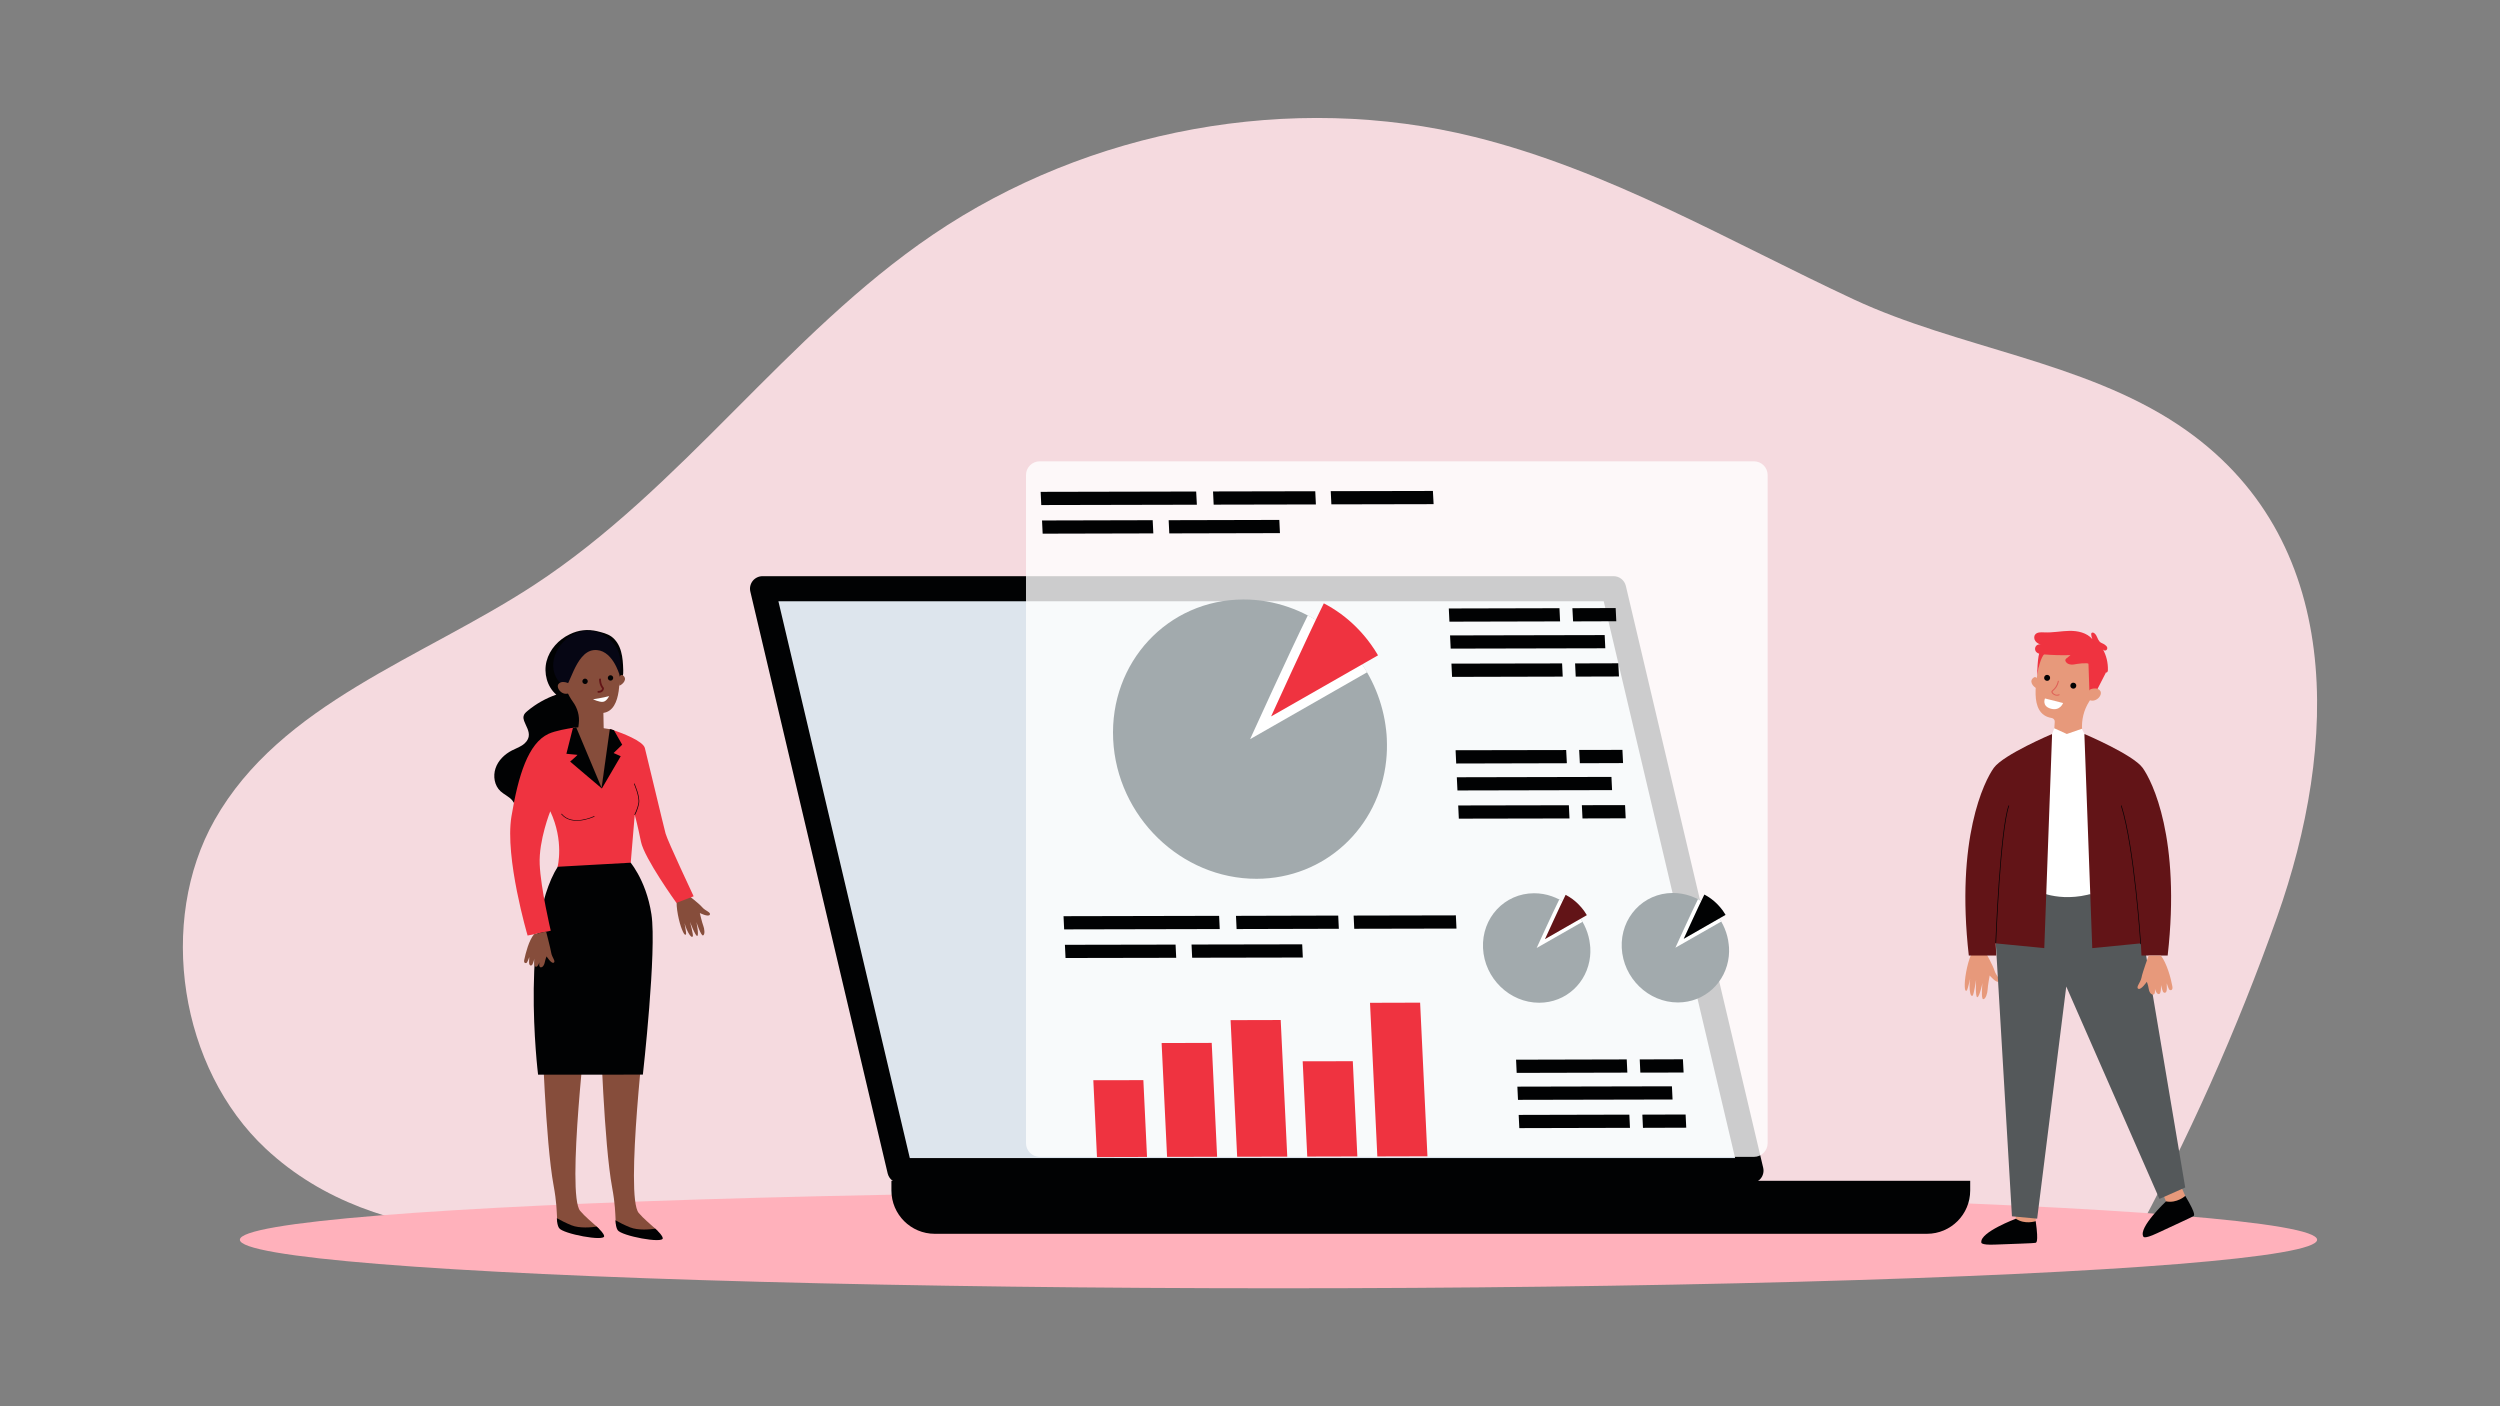 <?xml version="1.0" encoding="UTF-8"?>
<svg id="Capa_1" data-name="Capa 1" xmlns="http://www.w3.org/2000/svg" viewBox="0 0 1920 1080">
  <rect x="0" y="0" width="1920" height="1080" fill="#808080" stroke="none"/>
  <defs>
    <style>
      .cls-1 {
        fill: #dde5ed;
      }

      .cls-2 {
        fill: #621417;
      }

      .cls-3 {
        fill: #e7997b;
      }

      .cls-4, .cls-5 {
        fill: #fff;
      }

      .cls-6 {
        fill: #ffb1bb;
      }

      .cls-7 {
        fill: #f5dadf;
      }

      .cls-8 {
        fill: #54585a;
      }

      .cls-9 {
        fill: #ef3340;
      }

      .cls-10 {
        fill: #de5f56;
      }

      .cls-11 {
        fill: #060614;
      }

      .cls-12 {
        fill: #a2aaad;
      }

      .cls-13 {
        fill: #864d3b;
      }

      .cls-5 {
        isolation: isolate;
        opacity: .8;
      }

      .cls-14 {
        fill: #010203;
      }
    </style>
  </defs>
  <path class="cls-7" d="M1636.26,956.21c44.17-80.9,81.86-165.36,112.65-252.26,46.02-129.9,54.2-291.07-76.02-377.7-73.52-48.94-169.45-59.08-249.29-96.35-95.55-44.54-188.13-99.16-291.23-124.75-140.52-34.88-296.48-5.95-416.03,75.17-112.7,76.44-192.38,194.66-306.41,269.14-86,56.16-194.5,90.83-245.09,180.28-44.22,78.19-26.65,190.95,39.28,252.47,87.38,81.54,218.55,67.63,328.23,68.21,162.39.85,324.77,1.7,487.16,2.6,142.22.74,284.48,1.49,426.7,2.23,16.46.05,182.45,14.86,190.04.96Z"/>
  <ellipse class="cls-6" cx="981.88" cy="952.13" rx="797.66" ry="37.27"/>
  <g>
    <polygon class="cls-1" points="1239.29 452.17 585.65 452.17 691.14 898.99 1344.72 898.99 1239.29 452.17"/>
    <path class="cls-14" d="M1344.72,908.65h-653.58c-4.46,0-8.33-3.08-9.4-7.43l-105.48-446.87c-.69-2.87,0-5.89,1.8-8.18,1.8-2.28,4.62-3.66,7.54-3.66h653.64c4.46,0,8.33,3.08,9.4,7.43l105.48,446.87c.69,2.87,0,5.89-1.8,8.18-1.86,2.28-4.62,3.66-7.59,3.66ZM698.73,889.38h633.84l-100.91-427.6h-633.84l100.91,427.6Z"/>
  </g>
  <path class="cls-14" d="M1479.87,947.56h-761.98c-18.37,0-33.28-14.92-33.28-33.28v-7.43h828.5v7.43c0,18.42-14.86,33.28-33.23,33.28Z"/>
  <path class="cls-5" d="M1347,888.48h-548.48c-5.84,0-10.56-4.72-10.56-10.56V364.85c0-5.84,4.72-10.56,10.56-10.56h548.48c5.84,0,10.56,4.72,10.56,10.56v513.07c0,5.84-4.72,10.56-10.56,10.56Z"/>
  <g>
    <path class="cls-12" d="M1065.07,567.42c.27,5.68.11,11.25-.48,16.72-5.41,51.33-47.03,90.67-99.48,90.78-58.02.11-107.34-47.78-110.2-107.02-2.81-59.24,41.94-107.34,99.96-107.5,12.16-.05,23.94,2.07,34.98,5.95,4.99,1.75,9.82,3.82,14.44,6.26,10.03,5.26,19.22,12,27.29,20.01,4.46,4.46,8.6,9.29,12.32,14.44,2.18,2.97,4.14,6.05,6,9.29,5.15,8.87,9.18,18.53,11.78,28.72,1.33,5.1,2.28,10.35,2.87,15.71.27,2.12.42,4.35.53,6.64Z"/>
    <path class="cls-4" d="M1049.94,516.3l-89.87,51.39s31.27-68.8,44.33-95.08c10.03,5.26,19.22,12,27.29,20.01,4.46,4.46,8.6,9.29,12.32,14.44,2.07,2.92,4.09,6,5.95,9.24Z"/>
    <path class="cls-9" d="M1058.32,503.29l-82.12,46.93s28.56-62.85,40.5-86.85c9.18,4.78,17.57,10.94,24.9,18.26,4.09,4.09,7.86,8.49,11.2,13.17,2.02,2.76,3.82,5.57,5.52,8.49Z"/>
    <path class="cls-12" d="M1221.35,728c.11,2.23.05,4.41-.16,6.53-2.12,20.12-18.42,35.51-39.02,35.57-22.77.05-42.1-18.74-43.21-41.94-1.11-23.2,16.46-42.1,39.18-42.15,4.78,0,9.4.8,13.7,2.34,1.96.69,3.82,1.49,5.68,2.44,3.93,2.07,7.54,4.72,10.67,7.86,1.75,1.75,3.34,3.66,4.83,5.68.85,1.17,1.65,2.39,2.34,3.61,2.02,3.5,3.61,7.27,4.62,11.25.53,2.02.9,4.03,1.11,6.16.11.9.21,1.75.27,2.65Z"/>
    <path class="cls-4" d="M1215.4,707.93l-35.25,20.12s12.26-26.97,17.36-37.27c3.93,2.07,7.54,4.72,10.67,7.86,1.75,1.75,3.34,3.66,4.83,5.68.85,1.17,1.65,2.39,2.39,3.61Z"/>
    <path class="cls-2" d="M1218.7,702.84l-32.17,18.42s11.2-24.63,15.87-34.03c3.61,1.86,6.9,4.3,9.77,7.17,1.59,1.59,3.08,3.34,4.41,5.15.74,1.06,1.43,2.18,2.12,3.29Z"/>
    <path class="cls-12" d="M1327.89,727.79c.11,2.23.05,4.41-.16,6.53-2.12,20.12-18.42,35.51-39.02,35.57-22.77.05-42.1-18.74-43.21-41.94-1.11-23.2,16.46-42.1,39.18-42.15,4.78,0,9.4.8,13.7,2.34,1.96.69,3.82,1.49,5.68,2.44,3.93,2.07,7.54,4.72,10.67,7.86,1.75,1.75,3.34,3.66,4.83,5.68.85,1.17,1.65,2.39,2.34,3.61,2.02,3.5,3.61,7.27,4.62,11.25.53,2.02.9,4.03,1.11,6.16.16.85.21,1.75.27,2.65Z"/>
    <path class="cls-4" d="M1321.95,707.72l-35.25,20.12s12.26-26.97,17.36-37.27c3.93,2.07,7.54,4.72,10.67,7.86,1.75,1.75,3.34,3.66,4.83,5.68.85,1.11,1.65,2.34,2.39,3.61Z"/>
    <path class="cls-14" d="M1325.24,702.63l-32.17,18.42s11.2-24.63,15.87-34.03c3.61,1.86,6.9,4.3,9.77,7.17,1.59,1.59,3.08,3.34,4.41,5.15.74,1.06,1.43,2.12,2.12,3.29Z"/>
    <g>
      <polygon class="cls-14" points="1198.15 477.23 1113.16 477.44 1112.68 467.3 1197.67 467.09 1198.15 477.23"/>
      <polygon class="cls-14" points="1232.87 497.88 1114.12 498.14 1113.64 488 1232.39 487.74 1232.87 497.88"/>
      <polygon class="cls-14" points="1241.31 477.12 1208.13 477.23 1207.6 467.09 1240.83 466.98 1241.31 477.12"/>
      <polygon class="cls-14" points="1200.17 519.64 1115.18 519.85 1114.7 509.66 1199.69 509.5 1200.17 519.64"/>
      <polygon class="cls-14" points="1243.38 519.54 1210.15 519.64 1209.67 509.5 1242.85 509.4 1243.38 519.54"/>
    </g>
    <g>
      <polygon class="cls-14" points="1203.35 586.16 1118.36 586.37 1117.89 576.18 1202.82 576.02 1203.35 586.16"/>
      <polygon class="cls-14" points="1238.07 606.81 1119.32 607.07 1118.84 596.93 1237.59 596.67 1238.07 606.81"/>
      <polygon class="cls-14" points="1246.51 586.05 1213.33 586.16 1212.8 575.96 1246.03 575.91 1246.51 586.05"/>
      <polygon class="cls-14" points="1205.37 628.57 1120.38 628.73 1119.9 618.59 1204.89 618.43 1205.37 628.57"/>
      <polygon class="cls-14" points="1248.53 628.47 1215.35 628.57 1214.87 618.38 1248.05 618.33 1248.53 628.47"/>
    </g>
    <g>
      <polygon class="cls-14" points="1249.8 823.77 1164.81 823.98 1164.34 813.84 1249.33 813.63 1249.8 823.77"/>
      <polygon class="cls-14" points="1284.52 844.42 1165.82 844.68 1165.34 834.54 1284.04 834.28 1284.52 844.42"/>
      <polygon class="cls-14" points="1293.01 823.71 1259.78 823.77 1259.31 813.63 1292.48 813.52 1293.01 823.71"/>
      <polygon class="cls-14" points="1251.82 866.18 1166.83 866.39 1166.35 856.25 1251.34 856.04 1251.82 866.18"/>
      <polygon class="cls-14" points="1295.03 866.07 1261.8 866.18 1261.32 856.04 1294.55 855.94 1295.03 866.07"/>
    </g>
    <g>
      <polygon class="cls-14" points="919.19 387.62 799.69 387.88 799.22 377.74 918.66 377.48 919.19 387.62"/>
      <polygon class="cls-14" points="885.75 409.65 800.76 409.86 800.28 399.72 885.27 399.51 885.75 409.65"/>
      <polygon class="cls-14" points="983 409.44 898.01 409.65 897.53 399.51 982.52 399.3 983 409.44"/>
      <polygon class="cls-14" points="1010.6 387.41 932.09 387.57 931.61 377.43 1010.12 377.27 1010.6 387.41"/>
      <polygon class="cls-14" points="1101.01 387.19 1022.49 387.35 1022.01 377.21 1100.47 377.05 1101.01 387.19"/>
    </g>
    <g>
      <polygon class="cls-14" points="936.76 713.51 817.27 713.77 816.79 703.63 936.28 703.37 936.76 713.51"/>
      <polygon class="cls-14" points="903.32 735.59 818.33 735.75 817.85 725.61 902.84 725.45 903.32 735.59"/>
      <polygon class="cls-14" points="1000.57 735.38 915.58 735.54 915.1 725.4 1000.09 725.24 1000.57 735.38"/>
      <polygon class="cls-14" points="1028.23 713.3 949.71 713.51 949.23 703.37 1027.75 703.16 1028.23 713.3"/>
      <polygon class="cls-14" points="1118.58 713.14 1040.06 713.3 1039.59 703.16 1118.1 703 1118.58 713.14"/>
    </g>
    <g>
      <polygon class="cls-9" points="880.91 888.53 842.48 888.64 839.67 829.61 878.1 829.55 880.91 888.53"/>
      <polygon class="cls-9" points="934.74 888.42 896.31 888.48 892.12 801.05 930.6 800.94 934.74 888.42"/>
      <polygon class="cls-9" points="988.62 888.32 950.14 888.37 945.09 783.47 983.58 783.37 988.62 888.32"/>
      <polygon class="cls-9" points="1042.45 888.16 1003.97 888.26 1000.46 815.06 1038.95 815.01 1042.45 888.16"/>
      <polygon class="cls-9" points="1096.28 888.05 1057.79 888.16 1052.17 770.15 1090.65 770.04 1096.28 888.05"/>
    </g>
  </g>
  <g>
    <g>
      <path class="cls-3" d="M1525.16,731.77s5.47,9.77,6.64,13.75,5.26,6.95,3.34,8.33c-1.91,1.43-7.06-4.67-7.06-4.67,0,0-1.54,8.28-1.59,10.88-.11,2.6-1.43,7.27-3.34,7.33-1.91.11-.64-12.48-.64-12.48,0,0-2.12,10.46-3.88,10.94s-1.01-13.27-1.01-13.27c0,0-1.7,11.25-2.6,12.05-.9.74-1.91-.37-2.28-4.51s.32-8.44.32-8.44c0,0-1.8,7.8-2.34,8.71-.53.85-1.91,1.65-1.8-4.51.11-6.21,2.55-19.54,6.42-25.69l9.82,1.59Z"/>
      <path class="cls-3" d="M1547.98,913.48s.32,22.61.16,22.93,1.65,3.13,1.65,3.13l7.11,1.27,6.53-2.97s-.58-21.02.11-24.37c.69-3.29-15.55,0-15.55,0Z"/>
      <path class="cls-14" d="M1563.43,937.85s-8.23,2.87-15.24-1.86c0,0-27.39,10.25-26.54,18.05,0,0-1.17,2.34,10.72,1.8,11.84-.48,30.31-1.01,30.79-1.33.42-.27,2.76,1.01.27-16.67Z"/>
      <path class="cls-3" d="M1654.58,901.96s9.08,20.7,9.02,21.07,2.76,2.28,2.76,2.28l7.06-1.59,4.83-5.31s-8.65-19.16-9.34-22.51c-.58-3.24-14.33,6.05-14.33,6.05Z"/>
      <path class="cls-14" d="M1678.31,918.47s-6.48,5.84-14.81,4.19c0,0-21.29,20.07-17.46,26.91,0,0-.16,2.6,10.56-2.44s27.55-12.69,27.87-13.11c.37-.48,2.97-.21-6.16-15.55Z"/>
      <polygon class="cls-8" points="1642.1 697.48 1678.25 911.99 1658.45 920.75 1586.89 757.62 1564.54 935.93 1545.17 934.13 1531.15 696.68 1560.93 673.96 1642.1 697.48"/>
      <g>
        <path class="cls-3" d="M1565.55,522.35s-1.75-3.24-3.45-2.12c-4.35,2.76-.64,7.22,1.96,8.33l1.49-6.21Z"/>
        <path class="cls-3" d="M1565.66,511.04h0c.05-.32.05-.64.11-.96,1.27-14.23,14.33-24.58,28.72-22.3,11.94,1.91,20.92,12.37,20.97,24.47,0,4.51-1.17,8.65-3.19,12.26-2.81,5.57-5.31,10.35-7.8,14.28-4.14,6.48-6,14.23-5.41,21.87l.48,6.05c-15.98,6.74-22.19-1.43-22.19-1.43l.69-10.94c.11-1.43-.9-2.65-2.34-2.92h0c-18.85-2.97-10.78-31.9-10.03-40.4Z"/>
        <path class="cls-14" d="M1590.03,526.38c.11-1.27,1.22-2.23,2.49-2.07,1.27.11,2.23,1.22,2.07,2.5-.11,1.27-1.22,2.23-2.49,2.07-1.27-.11-2.23-1.22-2.07-2.5Z"/>
        <path class="cls-14" d="M1569.91,520.38c.11-1.27,1.22-2.23,2.49-2.07,1.27.11,2.23,1.22,2.07,2.5-.11,1.27-1.22,2.23-2.49,2.07-1.27-.11-2.23-1.22-2.07-2.5Z"/>
        <polygon class="cls-9" points="1617.36 516.51 1609.08 532.65 1604.68 531.32 1603.93 509.5 1617.36 516.51"/>
        <path class="cls-3" d="M1604.04,530.74c.48-.74,1.22-1.33,2.07-1.59,1.75-.53,4.88-1.01,6.74,1.27,2.76,3.34-4.09,10.83-9.77,6.26,0,0-1.54-1.86.96-5.95Z"/>
        <path class="cls-10" d="M1577.39,533.66c2.12,1.27,4.19.27,4.19.27.21-.11.27-.32.16-.53s-.32-.27-.53-.16c-.11.05-2.39,1.17-4.41-1.06-.32-.37-.48-.64-.48-.85,0-.27.37-.58.85-1.06,1.17-1.01,3.08-2.76,4.03-7.01.05-.21-.11-.42-.32-.48s-.42.11-.48.32c-.9,3.98-2.6,5.52-3.77,6.58-.64.58-1.11,1.01-1.17,1.59,0,.42.21.85.69,1.43.42.37.85.69,1.22.96Z"/>
        <path class="cls-9" d="M1570.54,501.8s-3.77,2.18-6.05,17.15c0,0,.32-16.88,2.34-18.53,2.07-1.75,3.72,1.38,3.72,1.38Z"/>
      </g>
      <path class="cls-4" d="M1600.8,563.7h-24.79l-9.61,41.57v79.68s22.77,11.04,52.71-3.4l-8.76-93.27-9.56-24.58Z"/>
      <path class="cls-2" d="M1600.8,563.7s37.37,15.82,44.75,26.01c7.33,10.19,29.41,54.25,19.22,144.13h-20.12l-.48-9.34-37.32,3.66-6.05-164.46Z"/>
      <path class="cls-2" d="M1576.01,563.7s-37.37,15.82-44.75,26.01c-7.33,10.19-29.41,54.25-19.22,144.13h21.07l-.42-9.34,37.32,3.66,6-164.46Z"/>
      <path class="cls-14" d="M1644.01,725.19q.05,0,0,0c.16,0,.27-.16.27-.27-.05-.74-4.83-74.27-14.86-106.17-.05-.16-.21-.21-.32-.16-.16.05-.21.21-.16.32,10.03,31.8,14.81,105.27,14.86,106.01,0,.16.11.27.21.27Z"/>
      <path class="cls-14" d="M1532.75,724.28c.16,0,.27-.11.27-.27.05-.85,3.34-86.32,9.98-105.11.05-.16,0-.27-.16-.32s-.27,0-.32.16c-6.69,18.9-9.98,104.42-10.03,105.27,0,.16.11.27.27.27q-.05,0,0,0Z"/>
      <polygon class="cls-4" points="1600.8 563.7 1598.94 559.67 1587.32 563.7 1577.66 559.3 1576.01 563.7 1578.08 571.35 1586.89 565.61 1595.44 571.88 1600.8 563.7"/>
      <path class="cls-3" d="M1650.17,733.84s-4.72,12.79-5.47,16.88c-.8,4.09-4.57,7.43-2.49,8.65,2.07,1.22,6.53-5.36,6.53-5.36,0,0,1.01,2.34,1.38,4.94.32,2.6,1.59,4.99,3.56,4.88,1.91-.11,1.27-4.62,1.27-4.62,0,0,1.11,4.83,3.29,4.19,1.75-.53,1.38-6.95,1.38-6.95,0,0,1.01,4.09,1.54,5.15.69,1.27,3.03,1.65,2.97-2.49-.05-4.14-.11-4.03-.11-4.03,0,0,1.33,4.09,1.96,4.88s3.03,1.01,2.39-2.44c-1.06-6.1-4.3-17.89-8.81-23.62h-9.4v-.05Z"/>
      <path class="cls-9" d="M1608.87,486.68c-.69-.74-2.02-1.33-2.6-.48-.27.32-.27.8-.21,1.17.11,1.17.37,2.39.85,3.45-4.19-4.88-11.15-6.42-17.57-6.32-6.42.11-12.85,1.49-19.27,1.17-2.55-.11-5.63-.32-7.11,1.75-1.06,1.43-.8,3.56.27,4.99s2.76,2.28,4.46,2.71c-1.33-.58-2.97-.16-3.93.9-.96,1.06-1.11,2.76-.42,4.03,1.11,1.91,3.61,2.34,5.84,2.5,7.01.58,14.01.8,21.02.58-1.01.8-2.02,1.65-3.08,2.44-.37.27-.69.58-.85,1.01-.21.58-.05,1.22.32,1.75.85,1.33,2.49,1.96,4.09,2.07s3.13-.27,4.72-.53c2.28-.37,4.62-.53,6.95-.48.48,0,.96.05,1.43.27.58.27.96.85,1.38,1.33,2.44,2.97,6.37,4.25,10.09,5.36,1.17.37,2.65.58,3.29-.42.27-.37.27-.9.32-1.33.16-5.57-1.17-11.15-3.88-16.03.69,1.22,2.39,1.54,3.19.11.96-1.86-1.33-3.4-2.65-4.14-1.22-.69-2.34-.85-3.24-2.02-1.49-1.8-1.65-4.09-3.4-5.84Z"/>
    </g>
    <path class="cls-4" d="M1584.45,539.92l-13.91-3.5s-2.65,5.89,4.51,7.86c7.17,1.96,9.4-4.35,9.4-4.35Z"/>
  </g>
  <g>
    <path class="cls-13" d="M451.08,780.93s-16.24,136.38-5.52,149.01c3.77,4.46,8.87,8.55,12.74,12.1.64.58,1.17,1.11,1.75,1.65,1.17,1.11-8.18,1.06-17.15-.53-7.48-1.33-14.76-3.93-14.86-4.83-.11-.85-.16-1.75-.21-2.76-.27-5.1-.37-12.74-2.65-25-6.32-34.03-8.92-119.44-8.92-119.44l34.82-10.19Z"/>
    <path class="cls-14" d="M438.93,941.03c6.16,2.49,15.5,1.59,19.32,1.01,3.03,2.81,5.41,5.26,5.73,7.22.8,4.46-31.9-1.65-34.66-6.16-1.11-1.8-1.49-4.14-1.65-7.54,2.92,1.65,7.06,3.77,11.25,5.47Z"/>
    <path class="cls-13" d="M519.83,689.94c-1.01,6.64,1.8,18.79,3.98,24.05,2.12,5.26,3.03,4.03,3.13,3.13.11-.9-1.22-8.18-1.22-8.18,0,0,1.01,3.88,2.81,7.22,1.8,3.34,3.03,3.88,3.56,2.92.53-1.01-2.18-11.09-2.18-11.09,0,0,4.41,11.78,5.68,10.78,1.27-1.01-.74-10.62-.74-10.62,0,0,3.56,11.04,5.15,10.25s1.01-5.2.11-7.43c-.9-2.18-2.65-9.77-2.65-9.77,0,0,6.53,3.29,7.64,1.33s-3.4-2.87-5.84-5.79c-2.44-2.87-10.62-9.13-10.62-9.13l-8.81,2.34Z"/>
    <path class="cls-14" d="M458.78,484.82c3.72.9,7.48,1.8,10.67,3.98,3.82,2.71,6.32,7.11,7.54,11.68,1.27,4.57,1.49,9.29,1.65,14.07.05,1.75.11,3.56-.64,5.2-.58,1.27-1.59,2.34-2.65,3.29-9.77,8.87-10.35,13.64-22.93,17.68-1.27.42,3.13,8.12,2.5,9.29-.69,1.17-.74,5.95-.53,7.22.74,4.19-7.06,2.18-6.32,6.37.53,2.92-8.76.58-9.4,3.5-1.27,5.84-7.01,10.14-7.86,16.08-1.33,9.29,9.77,16.99,8.76,26.33-.58,5.1-4.62,9.02-8.44,12.48-1.96,1.75-7.38-9.98-9.71-8.71-3.77,2.12-4.72,16.4-9.02,17.15-3.34.58-6.95,1.11-9.87-.53-5.31-2.87-5.31-10.62-9.13-15.24-2.44-2.92-6.21-4.41-9.02-7.01-4.67-4.35-5.84-11.57-3.82-17.57,2.02-6.05,6.9-10.78,12.53-13.7,2.6-1.33,5.41-2.39,7.86-3.93s4.57-3.93,5.1-6.85c.69-4.19-2.12-8.02-3.56-12-.37-1.17-.69-2.44-.37-3.66.32-1.65,1.7-2.87,2.97-3.93,6.53-5.47,14.12-9.71,22.14-12.53-7.11-6.1-9.82-16.56-7.48-25.64s9.29-16.67,17.78-20.7c6.79-3.34,13.75-4.09,21.29-2.34Z"/>
    <path class="cls-13" d="M469.03,593.85l.11-33.71s-.32-.05-.96-.16h0c-1.91-.32-6.37-1.06-11.68-1.54-5.2-.42-10.51-.05-14.07.32-.37.05-.74.05-1.06.11-.58.11-1.06.16-1.54.21-1.17.16-1.86.27-1.86.27,0,0,.32,1.49.9,3.61,1.17,4.72,3.24,12.85,4.25,16.77.05.11.11.21.11.32h0c.21.96.42,1.65.53,1.8.27.58,3.93,7.75,7.43,14.44,3.08,6,6.16,11.63,6.53,12,.85.8,11.25.96,11.25.96l.05-15.39Z"/>
    <path class="cls-13" d="M496.05,782.52s-16.24,136.38-5.52,149.01c3.77,4.46,8.87,8.55,12.74,12.1.64.58,1.17,1.11,1.75,1.65,1.17,1.11-8.18,1.06-17.15-.53-7.48-1.33-14.76-3.93-14.86-4.83-.11-.85-.16-1.75-.21-2.76-.27-5.1-.37-12.74-2.65-25-6.32-34.03-8.92-119.44-8.92-119.44l34.82-10.19Z"/>
    <path class="cls-14" d="M431.55,661.01c-33.28,43.05-18.31,164.35-18.31,164.35l80.48-.05s10.78-95.55,6.58-123.1c-4.19-27.55-17.84-41.99-17.84-41.99l-50.91.8Z"/>
    <path class="cls-9" d="M511.12,639.99c-1.7-6.32-14.12-58.77-15.87-65.51-1.43-5.47-17.78-11.57-23.84-13.64-1.43-.42-2.23-.74-2.23-.74,0,0-7.06,44.06-7.01,45.33,0,.05-.11-.11-.27-.42-.05,0-.05-.05-.05-.05v-.05c-2.6-5.2-19.75-44.54-20.44-46.08v-.05s-.58.11-1.49.21c-3.66.58-13.27,2.12-18.58,4.57-15.66,7.17-23.3,31.9-28.56,63.54-5.2,31.69,12.42,91.41,12.42,91.41l17.78-3.72s-7.75-32.7-8.49-51.07c-.8-18.37,8.12-40.66,8.12-40.66,10.78,22.99,5.63,42.63,5.63,42.63l56.16-3.13,3.08-36.84s2.23,8.02,4.78,20.7c2.55,12.69,27.23,46.98,27.23,46.98l13.22-5.04c.05-.05-19.85-42.04-21.61-48.36Z"/>
    <path class="cls-13" d="M410.16,717.49c-4.03,4.83-6.42,14.39-7.54,19.64-.64,2.92,1.49,2.81,2.02,2.12.58-.69,1.86-4.19,1.86-4.19,0,0,0-.05-.16,3.5-.16,3.61,1.86,3.34,2.5,2.23.58-.9,1.54-4.41,1.54-4.41,0,0-.53,5.52.96,6.05,1.8.64,2.92-3.5,2.92-3.5,0,0-.69,3.82.96,3.98,1.7.11,2.81-1.86,3.24-4.14s1.33-4.25,1.33-4.25c0,0,3.66,5.84,5.47,4.83,1.8-1.01-1.33-3.98-1.91-7.54s-3.93-16.4-3.93-16.4l-9.24,2.07Z"/>
    <path class="cls-14" d="M456.45,627.24c.11-.05.16-.21.11-.32s-.21-.16-.32-.11c-.16.05-16.62,8.02-24.79-1.75-.05-.11-.21-.16-.32-.05-.11.05-.16.21-.05.32,3.61,4.3,8.76,5.26,13.48,4.94,6.26-.37,11.73-3.03,11.89-3.03Z"/>
    <path class="cls-14" d="M487.71,625.81c0-.05,2.12-3.66,3.08-8.87.96-5.26-3.29-14.65-3.45-15.08-.05-.11-.21-.16-.32-.11-.11.05-.16.21-.11.32,0,.05,4.3,9.66,3.4,14.7-.96,5.1-3.03,8.65-3.03,8.71-.05.11,0,.27.11.32.05.05.11.05.16.05s.16,0,.16-.05Z"/>
    <path class="cls-13" d="M475.61,526.65c2.6-.96,6.69-5.1,2.76-8.02-1.59-1.17-3.45,1.8-3.45,1.8l.69,6.21Z"/>
    <path class="cls-13" d="M475.56,508.71v.9h0c.16,8.18,2.76,35.78-12.16,37.9h0l.27,13.86s-5.95,7.11-19.91.42l.74-6.05c.74-5.95-.96-11.89-4.51-16.77-3.5-4.78-6.37-11.41-9.82-19.64-1.54-3.29-2.39-7.01-2.23-10.94.37-11.94,9.82-21.92,21.71-22.93,13.8-1.11,25.59,9.61,25.91,23.25Z"/>
    <path class="cls-14" d="M468.71,522.72c-1.11-.11-2.02-1.11-1.91-2.23.11-1.11,1.11-2.02,2.23-1.91s2.02,1.11,1.91,2.23-1.01,1.96-2.23,1.91Z"/>
    <path class="cls-14" d="M449.17,525.32c-1.11-.11-2.02-1.11-1.91-2.23.11-1.11,1.11-2.02,2.23-1.91s2.02,1.11,1.91,2.23c-.11,1.17-1.06,2.02-2.23,1.91Z"/>
    <path class="cls-11" d="M439.72,487.47c14.07-7.75,27.98.37,33.55,9.66,5.57,9.29,2.55,21.34,2.55,21.34,0,0-5.63-20.81-20.01-19.16-14.39,1.65-18.74,31.11-22.51,28.19-15.39-12.16-7.64-32.28,6.42-40.03Z"/>
    <path class="cls-13" d="M438.03,531.74c-5.68,3.93-11.78-3.66-8.92-6.64,1.96-2.02,4.88-1.33,6.53-.74.85.27,1.54.9,1.91,1.65,2.18,3.98.58,5.73.48,5.73Z"/>
    <path class="cls-2" d="M459.52,532.06c-.37-.05-.69-.32-.69-.74.05-.37.32-.69.74-.69,2.23,0,2.76-1.22,2.87-1.8-2.39-2.87-2.34-6.9-2.34-7.06,0-.37.32-.69.74-.69s.69.32.69.74c0,0-.05,3.82,2.18,6.32.11.16.16.32.16.53-.05,1.01-.74,2.81-3.08,3.29-.37.05-.74.11-1.27.11Z"/>
    <path class="cls-4" d="M463.03,539.02c2.92-.32,4.78-4.41,4.78-4.41-4.78,1.33-12.37,2.44-12.37,2.44,0,0,4.72,2.28,7.59,1.96Z"/>
    <path class="cls-14" d="M477.84,571.93l-6.32-11.09c-1.43-.42-2.23-.74-2.23-.74,0,0-.32-.05-.96-.16h0l-6.32,45.12h0l-.05-.11v-.05l-19.38-46.18c-.37.05-.74.05-1.06.11v-.05s-.58.11-1.49.21v.05l-1.01,3.88-4.03,15.98s6.85.69,8.23.8h.21c.05,0,0,.11-.16.32h0c-.96,1.11-5.41,4.88-5.41,4.88l13.38,11.36,10.99,9.29,6.9-11.78,7.59-13.01-5.47-2.44,6.58-6.37Z"/>
    <path class="cls-14" d="M483.94,942.62c6.16,2.49,15.5,1.59,19.32,1.01,3.03,2.81,5.41,5.26,5.73,7.22.8,4.46-31.9-1.65-34.66-6.16-1.11-1.8-1.43-4.14-1.65-7.54,2.87,1.65,6.95,3.77,11.25,5.47Z"/>
  </g>
</svg>
